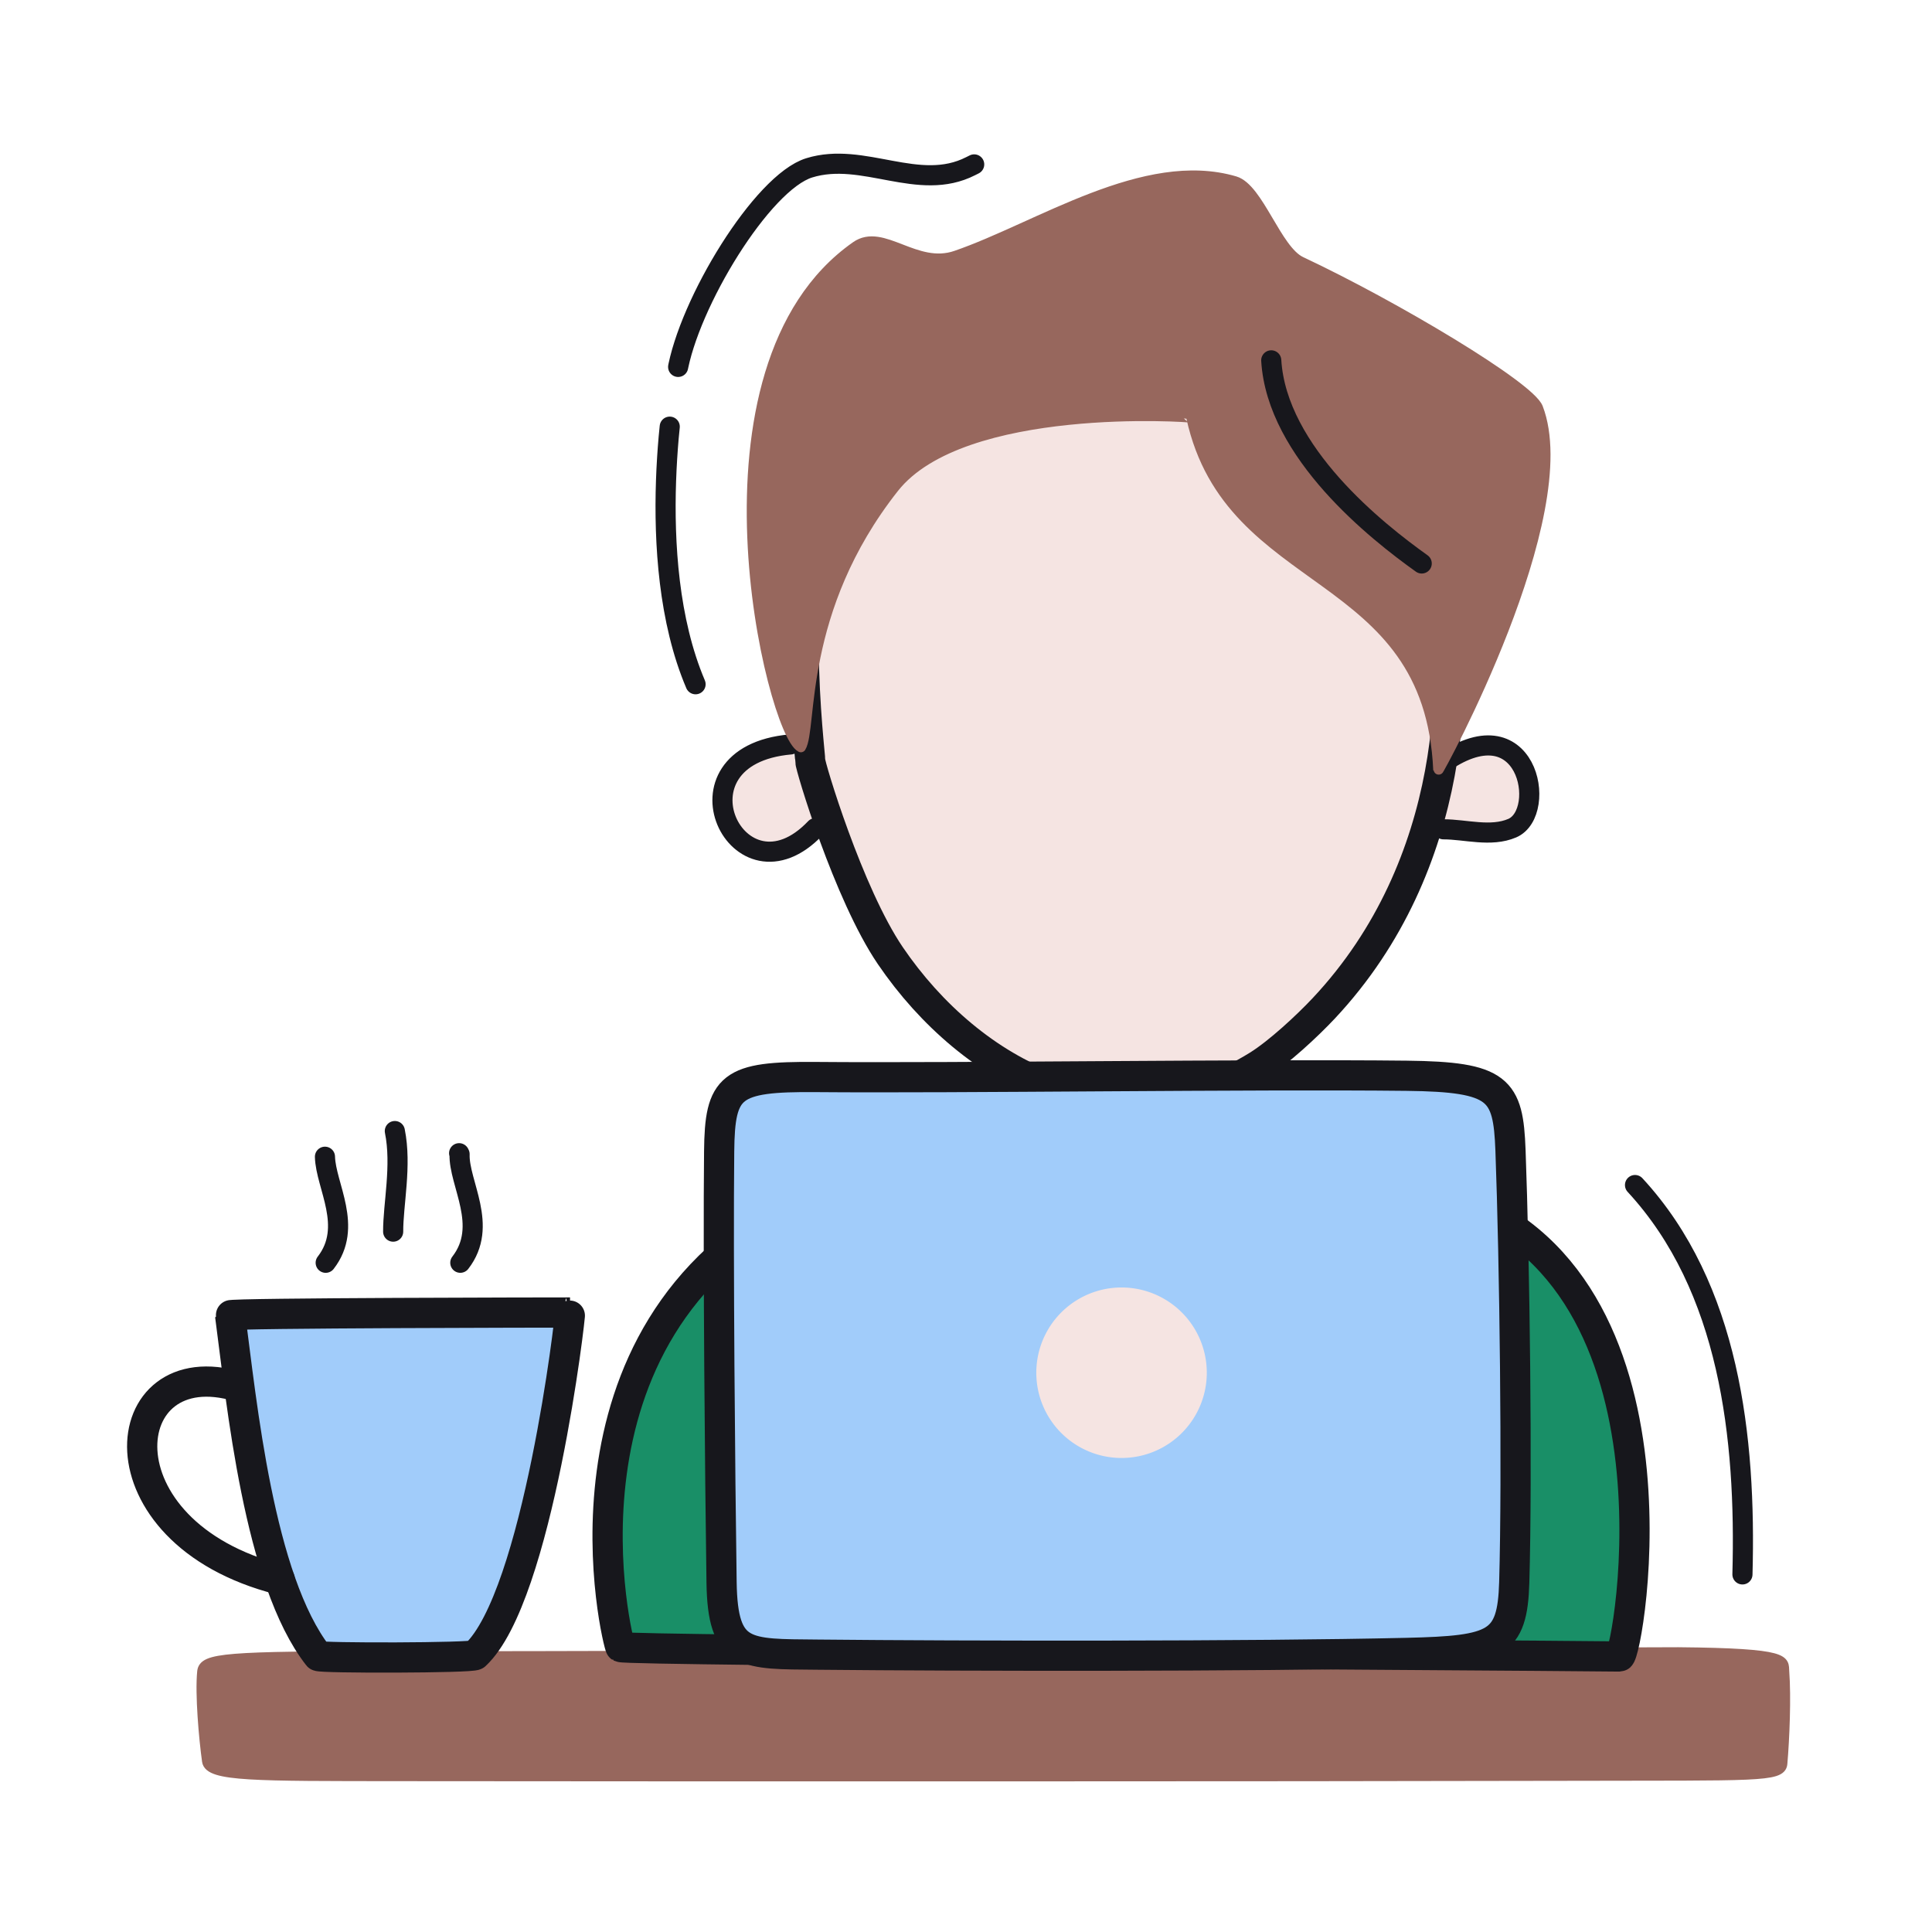 <svg xmlns="http://www.w3.org/2000/svg" width="192" height="192" style="width:100%;height:100%;transform:translate3d(0,0,0);content-visibility:visible" viewBox="0 0 192 192"><defs><clipPath id="a"><path d="M0 0h192v192H0z"/></clipPath><clipPath id="c"><path d="M0 0h192v192H0z"/></clipPath><clipPath id="b"><path d="M0 0h192v192H0z"/></clipPath></defs><g clip-path="url(#a)"><g clip-path="url(#b)" style="display:block"><g style="display:block"><path fill="none" stroke="#97675D" stroke-linecap="round" stroke-linejoin="round" d="M20.096 166.131c.135-1.354 2.208-1.549 19.269-1.533 27.826.026 125.219-.419 127.416-.399 11.138.099 10.448.811 10.532 1.909.195 2.538.03 6.675-.188 9.169-.118 1.34-2.688 1.154-20.402 1.197-30.803.074-87.704.067-117.189.036-14.193-.015-18.741.042-18.956-1.489-.318-2.264-.702-6.663-.482-8.89" class="tertiary"/><path fill="#97675D" d="M20.096 166.131c.135-1.354 2.208-1.549 19.269-1.533 27.826.026 125.219-.419 127.416-.399 11.138.099 10.448.811 10.532 1.909.195 2.538.03 6.675-.188 9.169-.118 1.34-2.688 1.154-20.402 1.197-30.803.074-87.704.067-117.189.036-14.193-.015-18.741.042-18.956-1.489-.318-2.264-.702-6.663-.482-8.89" class="tertiary"/></g><g style="display:block"><path fill="#198F67" d="M124.46 105.616c1.82 13.52 15.57 12.26 18.34 13 25.98 6.94 19.01 46.01 18.15 46-14.24-.15-98.56-.56-99.29-.93-.21-.11-8.08-31.35 17.9-44.2 12.38-6.12 16.18-1.43 20.91-13.15" class="quinary"/><path fill="none" stroke="#17171C" stroke-linecap="round" stroke-linejoin="round" stroke-width="3.004" d="M124.457 105.615c1.824 13.518 15.569 12.258 18.339 12.998 25.985 6.947 19.011 46.015 18.159 46.006-14.24-.158-98.562-.565-99.296-.937-.207-.105-8.077-31.348 17.904-44.195 12.378-6.121 16.175-1.434 20.909-13.154" class="primary"/></g><g style="display:block"><path fill="#F5E4E2" d="M81.04 82.296c-7.68 8.07-15.03-7.2-2.47-8.32m64.88 8.44c2.19 0 4.7.8 6.83-.12 3.62-1.55 1.54-12.66-7.22-6.23m-60.32-28.23c7.44-11.91 21.93-13.9 29.66-14.02 24.7-.4 28.8 14.79 30.68 23.59 1.96 9.14 1.91 28.47-11.52 42.79-1.64 1.76-4.49 4.4-6.54 5.68-13.92 8.68-28.51.89-36.54-10.9-4.19-6.15-8-18.93-7.96-19.38.04-.51-2.52-20.17 2.22-27.76" class="secondary"/><path fill="none" stroke="#17171C" stroke-linecap="round" stroke-linejoin="round" stroke-width="1.999" d="M81.036 82.298c-7.673 8.072-15.03-7.204-2.471-8.319m64.887 8.437c2.185 0 4.701.798 6.833-.115 3.618-1.551 1.538-12.663-7.225-6.239" class="primary"/><path fill="none" stroke="#17171C" stroke-linecap="round" stroke-linejoin="round" stroke-width="2.996" d="M82.741 47.833c7.441-11.903 21.932-13.897 29.66-14.022 24.698-.4 28.802 14.793 30.683 23.59 1.956 9.143 1.901 28.476-11.522 42.796-1.647 1.758-4.493 4.4-6.538 5.675-13.928 8.682-28.516.897-36.54-10.893-4.19-6.157-8.005-18.933-7.967-19.379.044-.514-2.52-20.177 2.224-27.767" class="primary"/></g><g style="display:block"><path fill="none" stroke="#97675D" stroke-linecap="round" stroke-linejoin="round" d="M88.844 48.479c-9.621 12.187-8.09 23.92-9.252 25.782-2.906-1.452-11.794-37.67 5.465-49.779 2.67-1.875 5.934 2.31 9.95.924 8.224-2.836 18.738-10.032 27.713-7.394 2.361.694 4.136 6.846 6.568 7.989 9.282 4.361 22.73 12.391 23.554 14.531 4.079 10.612-9.9 36.198-9.908 36.006-.898-20.384-20.688-17.598-24.538-35.027-.017-.081-22.735-1.669-29.552 6.968" class="tertiary"/><path fill="#97675D" d="M88.844 48.479c-9.621 12.187-8.09 23.92-9.252 25.782-2.906-1.452-11.794-37.67 5.465-49.779 2.67-1.875 5.934 2.31 9.95.924 8.224-2.836 18.738-10.032 27.713-7.394 2.361.694 4.136 6.846 6.568 7.989 9.282 4.361 22.73 12.391 23.554 14.531 4.079 10.612-9.9 36.198-9.908 36.006-.898-20.384-20.688-17.598-24.538-35.027-.017-.081-22.735-1.669-29.552 6.968" class="tertiary"/><path fill="none" stroke="#17171C" stroke-linecap="round" stroke-linejoin="round" stroke-width="1.999" d="M141.289 55.997c-4.416-3.149-14.404-11.01-14.954-20.186" class="primary"/></g><path fill="none" stroke="#17171C" stroke-dasharray="46 6" stroke-dashoffset="-47" stroke-linecap="round" stroke-linejoin="round" stroke-width="2" d="M14.935-10.314q-.178.087-.342.171C9.411-7.495 3.928-11.644-1.465-9.97-6.123-8.525-13.449 3.453-14.593 10.382c0 0-3.536 18.34 1.839 30.965" class="primary" style="display:block" transform="translate(81.879 26.652)"/><path fill="none" stroke="#17171C" stroke-linecap="round" stroke-linejoin="round" stroke-width="2" d="M5.566 19.303C5.936 5.731 4.296-9.215-5.11-19.392" class="primary" style="display:block" transform="translate(167.596 137.16)"/><g style="display:block"><path fill="#A1CCFA" d="M71.468 114.425c.067-6.526 1.105-7.466 9.639-7.391 13.919.123 43.326-.297 58.677-.126 9.197.102 10.099 1.33 10.327 7.404.411 10.992.685 32.096.373 42.948-.178 6.18-1.811 6.798-10.672 7.005-15.408.358-43.871.318-58.62.171-7.1-.071-9.375.205-9.483-7.172-.159-10.909-.351-32.106-.241-42.839" class="quaternary"/><path fill="#A1CCFA" d="M71.468 114.425c.067-6.526 1.105-7.466 9.639-7.391 13.919.123 43.326-.297 58.677-.126 9.197.102 10.099 1.33 10.327 7.404.411 10.992.685 32.096.373 42.948-.178 6.18-1.811 6.798-10.672 7.005-15.408.358-43.871.318-58.62.171-7.1-.071-9.375.205-9.483-7.172-.159-10.909-.351-32.106-.241-42.839" class="quaternary"/><path fill="none" stroke="#17171C" stroke-linecap="round" stroke-linejoin="round" stroke-width="3" d="M71.468 114.425c.067-6.526 1.105-7.466 9.639-7.391 13.919.123 43.326-.297 58.677-.126 9.197.102 10.099 1.33 10.327 7.404.411 10.992.685 32.096.373 42.948-.178 6.18-1.811 6.798-10.672 7.005-15.408.358-43.871.318-58.62.171-7.1-.071-9.375.205-9.483-7.172-.159-10.909-.351-32.106-.241-42.839" class="primary"/><path fill="none" stroke="#F5E4E2" stroke-linecap="round" stroke-linejoin="round" d="M111.458 144.392a7.972 7.972 0 1 0 0-15.944 7.972 7.972 0 1 0 0 15.944" class="secondary"/><path fill="#F5E4E2" d="M111.458 144.392a7.972 7.972 0 1 0 0-15.944 7.972 7.972 0 1 0 0 15.944" class="secondary"/></g><path fill="none" stroke="#17171C" stroke-linecap="round" stroke-linejoin="round" stroke-width="2" d="M5.396.632C1.735-2.261-2.496.733-5.396.604L-5.49.65" class="primary" style="display:block" transform="rotate(89.471 -37.438 83.423)"/><path fill="none" stroke="#17171C" stroke-linecap="round" stroke-linejoin="round" stroke-width="2" d="M4.819.108C1.391-.621-2.489.22-5.178.182" class="primary" style="display:block" transform="scale(1 -1)rotate(89.471 78.806 -38.778)"/><path fill="none" stroke="#17171C" stroke-linecap="round" stroke-linejoin="round" stroke-width="2" d="M5.396.632C1.841-2.178-2.252.565-5.142.608" class="primary" style="display:block" transform="rotate(89.471 -44.128 76.673)"/><g style="display:block"><path fill="#A1CCFA" d="M47.236 164.473c6.22-5.789 9.528-34.07 9.411-34.037-1.114-.002-33.81.042-33.777.281 1.149 8.629 2.834 26.285 8.743 33.851.177.227 15.294.212 15.623-.095" class="quaternary"/><path fill="none" stroke="#17171C" stroke-linecap="round" stroke-linejoin="round" stroke-width="3.004" d="M47.236 164.473c6.22-5.789 9.528-34.07 9.411-34.037-1.114-.002-33.81.042-33.777.281 1.149 8.629 2.834 26.285 8.743 33.851.177.227 15.294.212 15.623-.095" class="primary"/><path fill="none" stroke="#17171C" stroke-linecap="round" stroke-linejoin="round" stroke-width="3.004" d="M27.805 156.985c-18.508-4.71-16.548-22.933-4.116-19.178" class="primary"/></g></g><g clip-path="url(#c)" style="display:none"><g style="display:none"><path fill="none" class="tertiary"/><path class="tertiary"/></g><path class="quinary" style="display:none"/><g style="display:none"><path class="secondary"/><path fill="none" class="secondary"/></g><path fill="none" class="primary" style="display:none"/><path fill="none" class="primary" style="display:none"/><g style="display:none"><path class="secondary"/><path fill="none" class="primary"/><path fill="none" class="primary"/><path fill="none" class="primary"/></g><g style="display:none"><path fill="none" class="tertiary"/><path class="tertiary"/><path fill="none" class="primary"/></g><path fill="none" class="primary" style="display:none"/><path fill="none" class="primary" style="display:none"/><g style="display:none"><path class="quaternary"/><path fill="none" class="primary"/><path fill="none" class="secondary"/><path class="secondary"/></g><g style="display:none"><path class="quaternary"/><path fill="none" class="primary"/><path fill="none" class="primary"/></g><path fill="none" class="primary" style="display:none"/><path fill="none" class="primary" style="display:none"/><path fill="none" class="primary" style="display:none"/></g></g></svg>